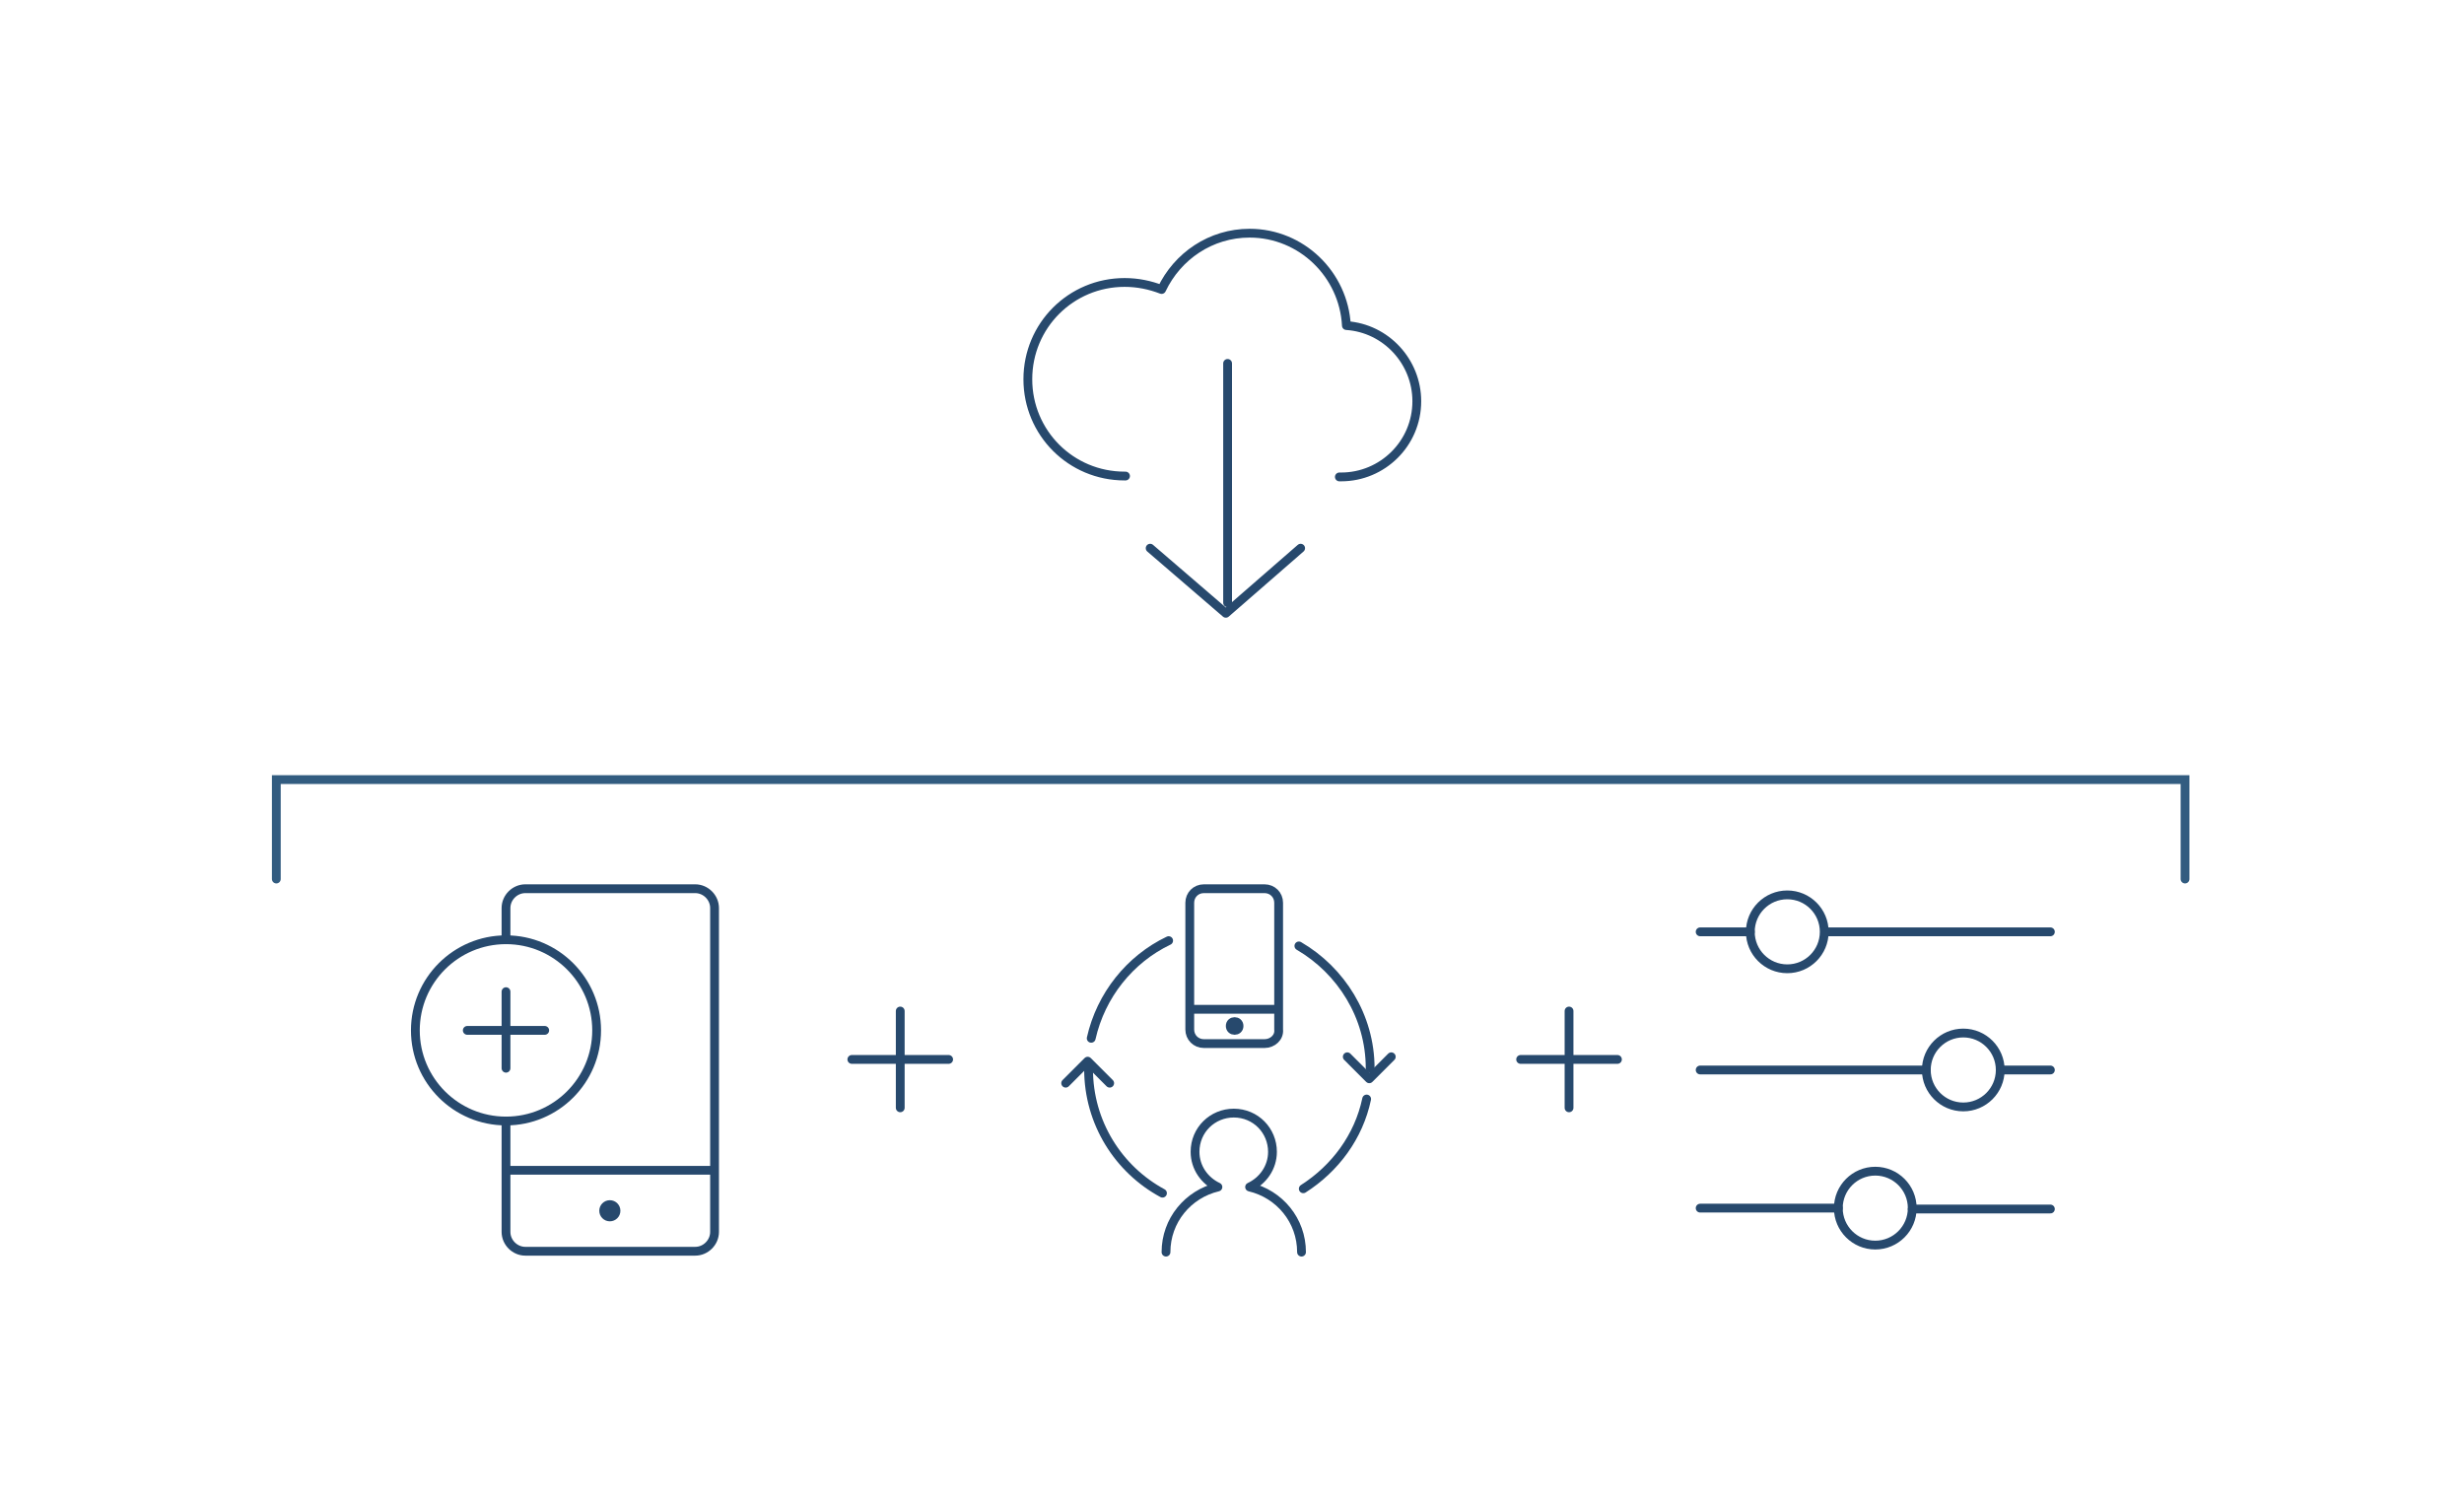 <?xml version="1.0" encoding="utf-8"?>
<!-- Generator: Adobe Illustrator 19.0.0, SVG Export Plug-In . SVG Version: 6.00 Build 0)  -->
<svg version="1.1" id="Layer_1" xmlns="http://www.w3.org/2000/svg" xmlns:xlink="http://www.w3.org/1999/xlink" x="0px" y="0px"
	 viewBox="0 0 280 170" style="enable-background:new 0 0 280 170;" xml:space="preserve">
<style type="text/css">
	.st0{display:none;}
	.st1{display:inline;}
	.st2{fill:none;}
	.st3{fill:none;stroke:#325C80;stroke-linecap:round;stroke-miterlimit:10;}
	.st4{fill:none;stroke:#27496D;stroke-linecap:round;stroke-linejoin:round;stroke-miterlimit:10;}
	.st5{fill:none;stroke:#27496D;stroke-linecap:round;stroke-miterlimit:10;}
	.st6{fill:none;stroke:#27496D;stroke-linejoin:round;stroke-miterlimit:10;}
	.st7{fill:#131313;stroke:#27496D;stroke-miterlimit:10;}
	.st8{fill:#27496D;}
	.st9{fill:none;stroke:#27496D;stroke-miterlimit:10;}
</style>
<g id="Layer_2" class="st0">
	<g id="_x36_yf2iF.tif" class="st1">
	</g>
</g>
<polyline id="XMLID_70_" class="st2" points="70.8,97.9 70.8,79.9 207.8,79.9 207.8,98.9 "/>
<polyline id="XMLID_25_" class="st3" points="248.3,99.9 248.3,88.6 31.4,88.6 31.4,99.9 "/>
<polyline id="XMLID_546_" class="st4" points="147.8,62.3 139.3,69.7 130.7,62.3 "/>
<line id="XMLID_1_" class="st5" x1="139.5" y1="68.5" x2="139.5" y2="41.3"/>
<path id="XMLID_10_" class="st4" d="M152.2,54.2L152.2,54.2c0.1,0,0.1,0,0.2,0c4.7,0,8.6-3.8,8.6-8.6c0-4.5-3.5-8.3-8-8.6
	c-0.3-5.8-5.1-10.5-11-10.5c-4.4,0-8.2,2.6-10,6.4c-1.3-0.5-2.7-0.8-4.2-0.8c-6.1,0-11,4.9-11,11s4.9,11,11,11h0.1"/>
<line id="XMLID_5_" class="st4" x1="183.8" y1="120.4" x2="172.8" y2="120.4"/>
<line id="XMLID_6_" class="st4" x1="178.3" y1="114.9" x2="178.3" y2="125.9"/>
<line id="XMLID_3_" class="st4" x1="107.8" y1="120.4" x2="96.8" y2="120.4"/>
<line id="XMLID_2_" class="st4" x1="102.3" y1="114.9" x2="102.3" y2="125.9"/>
<g>
	<line id="XMLID_991_" class="st5" x1="198.9" y1="105.9" x2="193.2" y2="105.9"/>
	<line id="XMLID_785_" class="st5" x1="233" y1="105.9" x2="207.4" y2="105.9"/>
	<line id="XMLID_784_" class="st5" x1="233" y1="137.4" x2="217.3" y2="137.4"/>
	<line id="XMLID_783_" class="st5" x1="233" y1="121.6" x2="227.3" y2="121.6"/>
	<line id="XMLID_782_" class="st5" x1="218.9" y1="121.6" x2="193.2" y2="121.6"/>
	<line id="XMLID_781_" class="st5" x1="208.9" y1="137.3" x2="193.2" y2="137.3"/>
	<circle id="XMLID_780_" class="st5" cx="203.1" cy="105.9" r="4.2"/>
	<circle id="XMLID_779_" class="st5" cx="223.1" cy="121.6" r="4.2"/>
	<circle id="XMLID_778_" class="st5" cx="213.1" cy="137.3" r="4.2"/>
</g>
<path id="XMLID_12_" class="st4" d="M147.6,107.5c4.8,2.8,8.1,8,8.1,13.9"/>
<path id="XMLID_13_" class="st4" d="M124,118c1.1-4.9,4.4-9,8.8-11.1"/>
<path id="XMLID_9_" class="st4" d="M132.1,135.6c-5-2.7-8.4-8-8.4-14.1"/>
<path id="XMLID_4_" class="st4" d="M155.3,124.9c-0.9,4.3-3.6,7.9-7.2,10.2"/>
<polyline id="XMLID_1988_" class="st4" points="121.1,123.1 123.6,120.6 126.1,123.1 "/>
<polyline id="XMLID_7_" class="st4" points="158.1,120.1 155.6,122.6 153.1,120.1 "/>
<g id="XMLID_11_">
	<path id="XMLID_2123_" class="st4" d="M147.9,142.3c0-3.6-2.5-6.6-5.9-7.4c1.5-0.7,2.6-2.2,2.6-4c0-2.4-1.9-4.4-4.4-4.4
		c-2.4,0-4.4,1.9-4.4,4.4c0,1.8,1.1,3.3,2.6,4c-3.4,0.8-5.9,3.8-5.9,7.4"/>
</g>
<g id="XMLID_14_">
	<path id="XMLID_2334_" class="st6" d="M143.7,118.6h-6.9c-0.9,0-1.6-0.7-1.6-1.6v-14.4c0-0.9,0.7-1.6,1.6-1.6h6.9
		c0.9,0,1.6,0.7,1.6,1.6V117C145.4,117.9,144.6,118.6,143.7,118.6z"/>
	<line id="XMLID_2333_" class="st6" x1="135.2" y1="114.7" x2="145.4" y2="114.7"/>
	<circle id="XMLID_2332_" class="st7" cx="140.3" cy="116.6" r="0.5"/>
</g>
<g>
	<line id="XMLID_1370_" class="st6" x1="81.2" y1="133" x2="57.5" y2="133"/>
	<circle id="XMLID_1369_" class="st8" cx="69.3" cy="137.6" r="1.2"/>
	<circle id="XMLID_1351_" class="st9" cx="57.5" cy="117.1" r="10.3"/>
	<line id="XMLID_1325_" class="st5" x1="57.5" y1="112.7" x2="57.5" y2="121.4"/>
	<line id="XMLID_1317_" class="st5" x1="61.9" y1="117.1" x2="53.1" y2="117.1"/>
	<path id="XMLID_1315_" class="st6" d="M57.5,127.3v12.7c0,1.2,1,2.2,2.2,2.2H79c1.2,0,2.2-1,2.2-2.2v-36.8c0-1.2-1-2.2-2.2-2.2
		H59.7c-1.2,0-2.2,1-2.2,2.2v3.5"/>
</g>
</svg>
